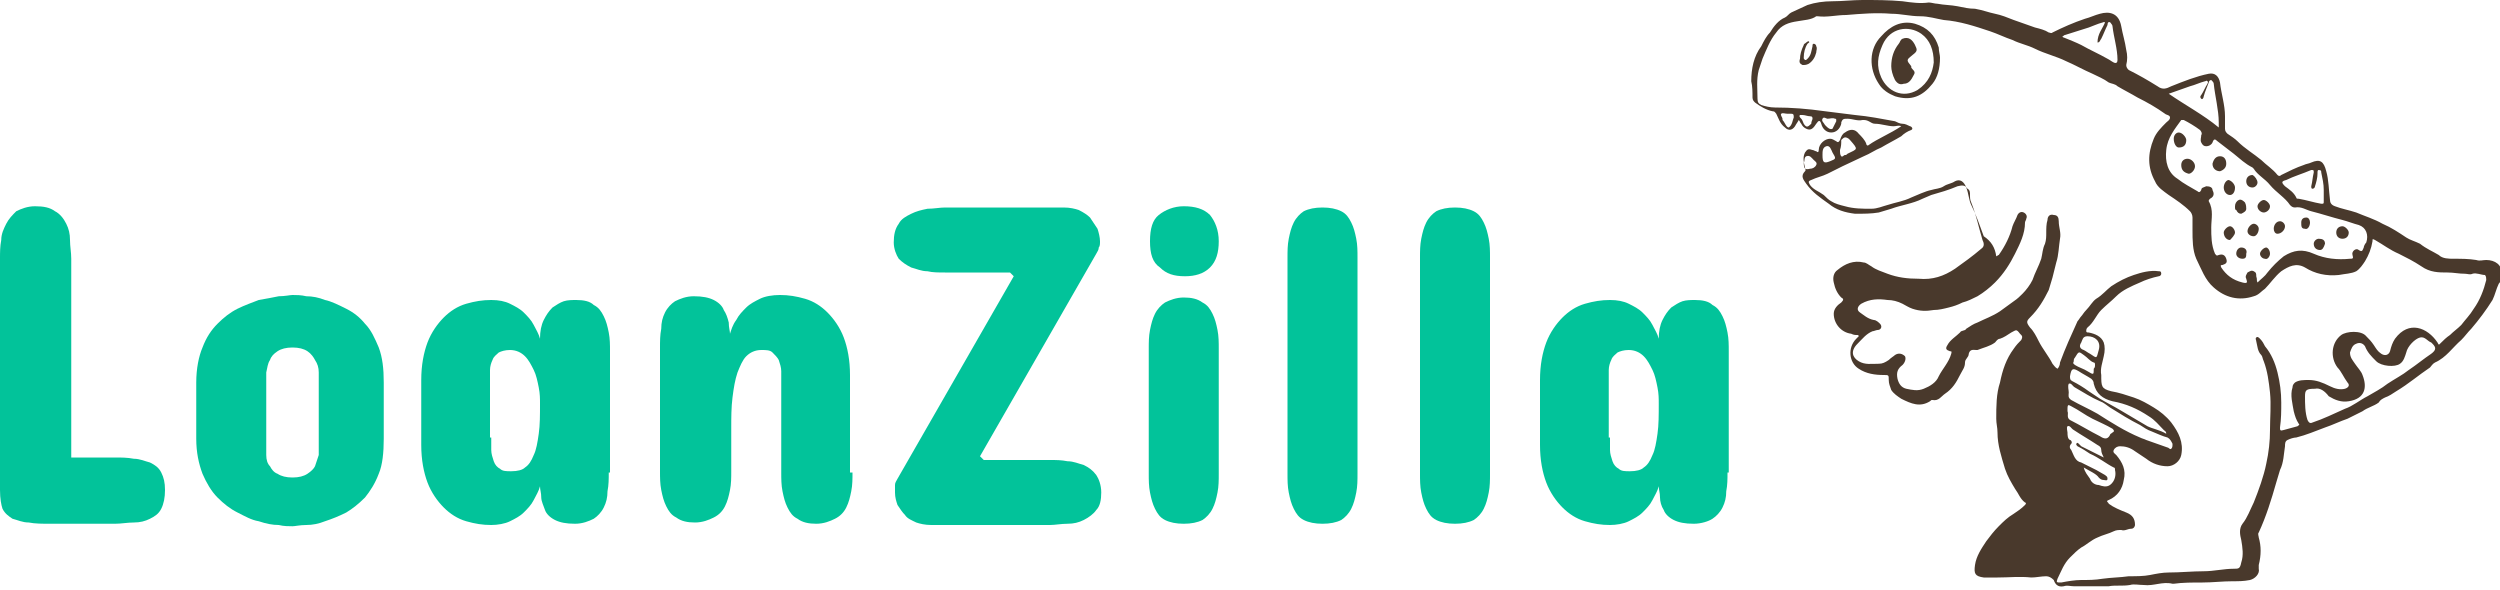<?xml version="1.0" encoding="utf-8"?>
<!-- Generator: Adobe Illustrator 27.8.1, SVG Export Plug-In . SVG Version: 6.00 Build 0)  -->
<svg version="1.1" id="Layer_1" xmlns="http://www.w3.org/2000/svg" xmlns:xlink="http://www.w3.org/1999/xlink" x="0px" y="0px"
	 viewBox="0 0 200 47.2" style="enable-background:new 0 0 200 47.2;" xml:space="preserve">
<style type="text/css">
	.st0{fill:#02C39A;}
	.st1{fill:#49392C;}
	.st2{fill:#FFFFFF;}
	.st3{fill:#047B60;}
	.st4{fill:#02B68F;}
	.st5{fill:#0A0501;}
	.st6{fill:#EBEBEB;}
	.st7{fill:#F6F6F6;}
	.st8{fill:#E9C562;}
	.st9{fill:#F9ECCC;}
	.st10{fill:#9E002A;}
	.st11{fill:#7FFFD4;}
</style>
<g>
	<g>
		<path class="st0" d="M0,20.7c0-0.5,0-1,0.1-1.5c0-0.5,0.2-0.9,0.4-1.3c0.2-0.4,0.5-0.7,0.8-1c0.4-0.2,0.9-0.4,1.5-0.4
			c0.7,0,1.2,0.1,1.6,0.4c0.4,0.2,0.7,0.6,0.9,1c0.2,0.4,0.3,0.8,0.3,1.3c0,0.5,0.1,1,0.1,1.5v15.9h3.5c0.5,0,1,0,1.5,0.1
			c0.5,0,0.9,0.2,1.3,0.3c0.4,0.2,0.7,0.4,0.9,0.8c0.2,0.4,0.3,0.8,0.3,1.4c0,0.6-0.1,1.1-0.3,1.5c-0.2,0.4-0.5,0.6-0.9,0.8
			c-0.4,0.2-0.8,0.3-1.3,0.3c-0.5,0-1,0.1-1.5,0.1H4c-0.6,0-1.2,0-1.7-0.1c-0.5,0-0.9-0.2-1.3-0.3c-0.3-0.2-0.6-0.4-0.8-0.8
			C0.1,40.4,0,39.9,0,39.2V20.7z"/>
		<path class="st0" d="M15.7,30.6c0-1.1,0.2-2.1,0.5-2.8c0.3-0.8,0.7-1.4,1.2-1.9c0.5-0.5,1-0.9,1.6-1.2c0.6-0.3,1.2-0.5,1.7-0.7
			c0.6-0.1,1.1-0.2,1.6-0.3c0.5,0,0.9-0.1,1.1-0.1c0.3,0,0.7,0,1.1,0.1c0.5,0,1,0.1,1.5,0.3c0.5,0.1,1.1,0.4,1.7,0.7
			c0.6,0.3,1.1,0.7,1.5,1.2c0.5,0.5,0.8,1.2,1.1,1.9c0.3,0.8,0.4,1.7,0.4,2.8v4.5c0,1.1-0.1,2.1-0.4,2.8c-0.3,0.8-0.7,1.4-1.1,1.9
			c-0.5,0.5-1,0.9-1.5,1.2c-0.6,0.3-1.1,0.5-1.7,0.7C25.5,41.9,25,42,24.5,42c-0.5,0-0.9,0.1-1.1,0.1c-0.3,0-0.7,0-1.1-0.1
			c-0.5,0-1-0.1-1.6-0.3c-0.6-0.1-1.1-0.4-1.7-0.7c-0.6-0.3-1.1-0.7-1.6-1.2c-0.5-0.5-0.9-1.2-1.2-1.9c-0.3-0.8-0.5-1.7-0.5-2.8
			V30.6z M21.3,36.4c0,0.4,0.1,0.7,0.3,0.9c0.1,0.2,0.3,0.5,0.6,0.6c0.3,0.2,0.7,0.3,1.2,0.3c0.5,0,0.9-0.1,1.2-0.3
			c0.3-0.2,0.5-0.4,0.6-0.6c0.1-0.3,0.2-0.6,0.3-0.9v-6.6c0-0.4-0.1-0.7-0.3-1c-0.1-0.2-0.3-0.5-0.6-0.7c-0.3-0.2-0.7-0.3-1.2-0.3
			c-0.5,0-0.9,0.1-1.2,0.3c-0.3,0.2-0.5,0.4-0.6,0.7c-0.2,0.3-0.2,0.6-0.3,1V36.4z"/>
		<path class="st0" d="M48.7,37.8c0,0.5,0,1-0.1,1.5c0,0.5-0.1,0.9-0.3,1.3c-0.2,0.4-0.5,0.7-0.8,0.9c-0.4,0.2-0.9,0.4-1.5,0.4
			c-0.7,0-1.2-0.1-1.6-0.3c-0.4-0.2-0.7-0.5-0.8-0.8s-0.3-0.7-0.3-1c0-0.4-0.1-0.6-0.1-0.9c-0.1,0.4-0.3,0.7-0.5,1.1
			c-0.2,0.4-0.5,0.7-0.8,1c-0.3,0.3-0.7,0.5-1.1,0.7c-0.4,0.2-1,0.3-1.5,0.3c-0.7,0-1.3-0.1-2-0.3c-0.7-0.2-1.3-0.6-1.8-1.1
			c-0.5-0.5-1-1.2-1.3-2c-0.3-0.8-0.5-1.8-0.5-3v-5.2c0-1.2,0.2-2.2,0.5-3c0.3-0.8,0.8-1.5,1.3-2c0.5-0.5,1.1-0.9,1.8-1.1
			c0.7-0.2,1.3-0.3,2-0.3c0.6,0,1.1,0.1,1.5,0.3c0.4,0.2,0.8,0.4,1.1,0.7c0.3,0.3,0.6,0.6,0.8,1c0.2,0.4,0.4,0.7,0.5,1.1
			c0-0.6,0.1-1.1,0.3-1.5c0.2-0.4,0.4-0.7,0.7-1c0.3-0.2,0.6-0.4,0.9-0.5c0.3-0.1,0.7-0.1,1-0.1c0.6,0,1.1,0.1,1.4,0.4
			c0.4,0.2,0.6,0.5,0.8,0.9c0.2,0.4,0.3,0.8,0.4,1.3c0.1,0.5,0.1,1,0.1,1.5V37.8z M39.3,35c0,0.3,0,0.6,0,1c0,0.3,0.1,0.6,0.2,0.9
			c0.1,0.3,0.3,0.5,0.5,0.6c0.2,0.2,0.5,0.2,0.9,0.2c0.5,0,0.9-0.1,1.1-0.3c0.3-0.2,0.5-0.5,0.7-1c0.2-0.4,0.3-1,0.4-1.7
			c0.1-0.7,0.1-1.5,0.1-2.4c0-0.4,0-0.8-0.1-1.3c-0.1-0.5-0.2-1-0.4-1.4c-0.2-0.4-0.4-0.8-0.7-1.1c-0.3-0.3-0.7-0.5-1.2-0.5
			c-0.4,0-0.7,0.1-0.9,0.2c-0.2,0.2-0.4,0.3-0.5,0.6c-0.1,0.2-0.2,0.5-0.2,0.8c0,0.3,0,0.6,0,0.9V35z"/>
		<path class="st0" d="M68.2,37.8c0,0.5,0,1-0.1,1.5c-0.1,0.5-0.2,0.9-0.4,1.3c-0.2,0.4-0.5,0.7-0.9,0.9s-0.9,0.4-1.5,0.4
			c-0.6,0-1.1-0.1-1.5-0.4c-0.4-0.2-0.6-0.5-0.8-0.9c-0.2-0.4-0.3-0.8-0.4-1.3c-0.1-0.5-0.1-1-0.1-1.5v-7.1c0-0.3,0-0.7,0-1
			c0-0.3-0.1-0.6-0.2-0.9c-0.1-0.2-0.3-0.4-0.5-0.6s-0.5-0.2-0.9-0.2c-0.5,0-0.9,0.2-1.2,0.5c-0.3,0.3-0.5,0.8-0.7,1.3
			c-0.2,0.6-0.3,1.2-0.4,2c-0.1,0.8-0.1,1.6-0.1,2.5v3.4c0,0.5,0,1-0.1,1.5c-0.1,0.5-0.2,0.9-0.4,1.3c-0.2,0.4-0.5,0.7-0.9,0.9
			c-0.4,0.2-0.9,0.4-1.5,0.4c-0.6,0-1.1-0.1-1.5-0.4c-0.4-0.2-0.6-0.5-0.8-0.9c-0.2-0.4-0.3-0.8-0.4-1.3c-0.1-0.5-0.1-1-0.1-1.5
			v-9.9c0-0.5,0-1,0.1-1.5c0-0.5,0.1-0.9,0.3-1.3c0.2-0.4,0.5-0.7,0.8-0.9c0.4-0.2,0.9-0.4,1.5-0.4c0.7,0,1.2,0.1,1.6,0.3
			c0.4,0.2,0.7,0.5,0.8,0.8c0.2,0.3,0.3,0.6,0.4,1c0,0.4,0.1,0.7,0.1,0.9c0.1-0.3,0.2-0.7,0.5-1.1c0.2-0.4,0.5-0.7,0.8-1
			c0.3-0.3,0.7-0.5,1.1-0.7c0.4-0.2,1-0.3,1.6-0.3c0.7,0,1.3,0.1,2,0.3c0.7,0.2,1.3,0.6,1.8,1.1c0.5,0.5,1,1.2,1.3,2
			c0.3,0.8,0.5,1.8,0.5,3V37.8z"/>
		<path class="st0" d="M81.1,22.1l-0.3-0.3h-5.2c-0.5,0-1,0-1.4-0.1c-0.5,0-0.9-0.2-1.3-0.3c-0.4-0.2-0.7-0.4-1-0.7
			c-0.2-0.3-0.4-0.8-0.4-1.3c0-0.6,0.1-1.1,0.4-1.5c0.2-0.4,0.6-0.6,1-0.8c0.4-0.2,0.8-0.3,1.3-0.4c0.5,0,1-0.1,1.4-0.1h9.5
			c0.5,0,0.9,0.1,1.2,0.2c0.4,0.2,0.7,0.4,0.9,0.6c0.2,0.3,0.4,0.6,0.6,0.9c0.1,0.3,0.2,0.7,0.2,1c0,0.2,0,0.4-0.1,0.5
			c0,0.2-0.1,0.3-0.2,0.5l-9.3,16.2l0.3,0.3H84c0.5,0,0.9,0,1.4,0.1c0.5,0,0.9,0.2,1.3,0.3c0.4,0.2,0.7,0.4,1,0.8
			c0.2,0.3,0.4,0.8,0.4,1.4c0,0.6-0.1,1.1-0.4,1.4c-0.2,0.3-0.6,0.6-1,0.8c-0.4,0.2-0.8,0.3-1.3,0.3c-0.5,0-1,0.1-1.4,0.1h-9.5
			c-0.5,0-0.9-0.1-1.2-0.2c-0.4-0.2-0.7-0.3-0.9-0.6c-0.2-0.2-0.4-0.5-0.6-0.8c-0.1-0.3-0.2-0.6-0.2-1c0-0.2,0-0.4,0-0.6
			c0-0.2,0.1-0.3,0.2-0.5L81.1,22.1z"/>
		<path class="st0" d="M91.9,27.9c0-0.5,0-1,0.1-1.5c0.1-0.5,0.2-0.9,0.4-1.3c0.2-0.4,0.5-0.7,0.8-0.9c0.4-0.2,0.9-0.4,1.5-0.4
			c0.6,0,1.1,0.1,1.5,0.4c0.4,0.2,0.6,0.5,0.8,0.9c0.2,0.4,0.3,0.8,0.4,1.3c0.1,0.5,0.1,1,0.1,1.5v10c0,0.5,0,1-0.1,1.5
			c-0.1,0.5-0.2,0.9-0.4,1.3c-0.2,0.4-0.5,0.7-0.8,0.9c-0.4,0.2-0.9,0.3-1.5,0.3c-0.6,0-1.1-0.1-1.5-0.3c-0.4-0.2-0.6-0.5-0.8-0.9
			c-0.2-0.4-0.3-0.8-0.4-1.3c-0.1-0.5-0.1-1-0.1-1.5V27.9z M97.5,19.3c0,0.9-0.2,1.6-0.7,2.1c-0.5,0.5-1.2,0.7-2,0.7
			c-0.9,0-1.5-0.2-2-0.7C92.2,21,92,20.3,92,19.3c0-1,0.2-1.7,0.7-2.1c0.5-0.4,1.2-0.7,2-0.7c0.9,0,1.6,0.2,2.1,0.7
			C97.2,17.7,97.5,18.4,97.5,19.3z"/>
		<path class="st0" d="M103,20.6c0-0.5,0-1,0.1-1.5c0.1-0.5,0.2-0.9,0.4-1.3c0.2-0.4,0.5-0.7,0.8-0.9c0.4-0.2,0.9-0.3,1.5-0.3
			c0.6,0,1.1,0.1,1.5,0.3c0.4,0.2,0.6,0.5,0.8,0.9c0.2,0.4,0.3,0.8,0.4,1.3c0.1,0.5,0.1,1,0.1,1.5v17.3c0,0.5,0,1-0.1,1.5
			c-0.1,0.5-0.2,0.9-0.4,1.3c-0.2,0.4-0.5,0.7-0.8,0.9c-0.4,0.2-0.9,0.3-1.5,0.3c-0.6,0-1.1-0.1-1.5-0.3c-0.4-0.2-0.6-0.5-0.8-0.9
			c-0.2-0.4-0.3-0.8-0.4-1.3c-0.1-0.5-0.1-1-0.1-1.5V20.6z"/>
		<path class="st0" d="M113.6,20.6c0-0.5,0-1,0.1-1.5c0.1-0.5,0.2-0.9,0.4-1.3c0.2-0.4,0.5-0.7,0.8-0.9c0.4-0.2,0.9-0.3,1.5-0.3
			c0.6,0,1.1,0.1,1.5,0.3c0.4,0.2,0.6,0.5,0.8,0.9c0.2,0.4,0.3,0.8,0.4,1.3c0.1,0.5,0.1,1,0.1,1.5v17.3c0,0.5,0,1-0.1,1.5
			c-0.1,0.5-0.2,0.9-0.4,1.3c-0.2,0.4-0.5,0.7-0.8,0.9c-0.4,0.2-0.9,0.3-1.5,0.3c-0.6,0-1.1-0.1-1.5-0.3c-0.4-0.2-0.6-0.5-0.8-0.9
			c-0.2-0.4-0.3-0.8-0.4-1.3c-0.1-0.5-0.1-1-0.1-1.5V20.6z"/>
		<path class="st0" d="M138.2,37.8c0,0.5,0,1-0.1,1.5c0,0.5-0.1,0.9-0.3,1.3c-0.2,0.4-0.5,0.7-0.8,0.9s-0.9,0.4-1.5,0.4
			c-0.7,0-1.2-0.1-1.6-0.3c-0.4-0.2-0.7-0.5-0.8-0.8c-0.2-0.3-0.3-0.7-0.3-1c0-0.4-0.1-0.6-0.1-0.9c-0.1,0.4-0.3,0.7-0.5,1.1
			c-0.2,0.4-0.5,0.7-0.8,1c-0.3,0.3-0.7,0.5-1.1,0.7c-0.4,0.2-1,0.3-1.5,0.3c-0.7,0-1.3-0.1-2-0.3c-0.7-0.2-1.3-0.6-1.8-1.1
			c-0.5-0.5-1-1.2-1.3-2c-0.3-0.8-0.5-1.8-0.5-3v-5.2c0-1.2,0.2-2.2,0.5-3c0.3-0.8,0.8-1.5,1.3-2c0.5-0.5,1.1-0.9,1.8-1.1
			c0.7-0.2,1.3-0.3,2-0.3c0.6,0,1.1,0.1,1.5,0.3c0.4,0.2,0.8,0.4,1.1,0.7c0.3,0.3,0.6,0.6,0.8,1c0.2,0.4,0.4,0.7,0.5,1.1
			c0-0.6,0.1-1.1,0.3-1.5c0.2-0.4,0.4-0.7,0.7-1c0.3-0.2,0.6-0.4,0.9-0.5c0.3-0.1,0.7-0.1,1-0.1c0.6,0,1.1,0.1,1.4,0.4
			c0.4,0.2,0.6,0.5,0.8,0.9c0.2,0.4,0.3,0.8,0.4,1.3c0.1,0.5,0.1,1,0.1,1.5V37.8z M128.8,35c0,0.3,0,0.6,0,1c0,0.3,0.1,0.6,0.2,0.9
			c0.1,0.3,0.3,0.5,0.5,0.6c0.2,0.2,0.5,0.2,0.9,0.2c0.5,0,0.9-0.1,1.1-0.3c0.3-0.2,0.5-0.5,0.7-1c0.2-0.4,0.3-1,0.4-1.7
			c0.1-0.7,0.1-1.5,0.1-2.4c0-0.4,0-0.8-0.1-1.3c-0.1-0.5-0.2-1-0.4-1.4c-0.2-0.4-0.4-0.8-0.7-1.1c-0.3-0.3-0.7-0.5-1.2-0.5
			c-0.4,0-0.7,0.1-0.9,0.2c-0.2,0.2-0.4,0.3-0.5,0.6c-0.1,0.2-0.2,0.5-0.2,0.8c0,0.3,0,0.6,0,0.9V35z"/>
	</g>
	<g>
		<path class="st1" d="M152.1,10.1c-0.2-0.1-0.4,0-0.6,0c-0.5,0-1-0.2-1.5-0.2c-0.2,0-0.3-0.1-0.5-0.2c-0.2-0.1-0.3-0.1-0.5-0.1
			c-0.4,0.1-0.8-0.1-1.2-0.1c-0.3,0-0.4,0-0.5,0.3c0,0,0,0.1,0,0.1c-0.1,0.4-0.4,0.7-0.8,0.7c-0.4,0-0.7-0.3-0.8-0.7
			c-0.1-0.3-0.2-0.3-0.4,0c-0.2,0.3-0.4,0.6-0.8,0.4c-0.2-0.1-0.3-0.2-0.4-0.4c-0.1-0.1-0.1-0.2-0.2-0.3c-0.1,0.2-0.2,0.3-0.3,0.5
			c-0.2,0.3-0.5,0.4-0.8,0.1c-0.4-0.3-0.5-0.7-0.7-1.1C142,9,142,8.9,141.8,8.9c-0.5-0.1-1-0.4-1.4-0.7c-0.1-0.1-0.2-0.2-0.2-0.4
			c0-0.4,0-0.9-0.1-1.3c0-1,0.2-2,0.8-2.8c0.2-0.4,0.4-0.8,0.7-1.1c0.3-0.5,0.7-1,1.2-1.2c0.2-0.1,0.3-0.3,0.5-0.4
			c0.4-0.2,0.9-0.4,1.3-0.6c0.6-0.2,1.3-0.3,2-0.3c0.8,0,1.6-0.1,2.4-0.1c1.1,0,2.1,0,3.2,0.1c0.7,0.1,1.4,0.2,2.1,0.1
			c0.2,0,0.5,0.1,0.7,0.1c0.5,0.1,1.1,0.1,1.6,0.2c0.5,0.1,0.9,0.2,1.4,0.2c0.6,0.1,1.1,0.3,1.6,0.4c0.5,0.1,1,0.3,1.5,0.5
			c0.6,0.2,1.1,0.4,1.7,0.6c0.4,0.1,0.8,0.2,1.1,0.4c0.1,0,0.2,0.1,0.3,0c0.8-0.4,1.7-0.8,2.6-1.1c0.4-0.1,0.8-0.3,1.2-0.4
			c0.7-0.2,1.5-0.1,1.7,1c0.1,0.6,0.3,1.2,0.4,1.9c0.1,0.4,0.1,0.8,0,1.2c0,0.2,0.1,0.3,0.2,0.4c0.8,0.4,1.5,0.8,2.3,1.3
			c0.4,0.3,0.7,0.2,1.1,0c1-0.4,2-0.8,3-1c0.5-0.1,0.8,0.2,0.9,0.7c0.1,0.9,0.4,1.8,0.4,2.7c0,0.3,0,0.7,0,1c0,0.2,0.1,0.3,0.2,0.4
			c0.3,0.2,0.6,0.4,0.8,0.6c0.6,0.6,1.3,1,1.9,1.5c0.4,0.4,0.9,0.7,1.3,1.2c0.1,0.1,0.2,0.1,0.3,0c0.6-0.3,1.2-0.6,1.8-0.8
			c0.2-0.1,0.4-0.1,0.6-0.2c0.7-0.3,1-0.1,1.2,0.7c0.2,0.7,0.2,1.5,0.3,2.3c0,0.2,0.1,0.4,0.4,0.5c0.5,0.2,1.1,0.3,1.7,0.5
			c0.7,0.3,1.4,0.5,2.1,0.9c0.7,0.3,1.3,0.7,1.9,1.1c0.3,0.2,0.7,0.3,1.1,0.5c0.5,0.4,1,0.6,1.5,0.9c0.3,0.3,0.8,0.3,1.2,0.3
			c0.6,0,1.2,0,1.8,0.1c0.3,0.1,0.5,0,0.8,0c0.7,0,1.3,0.4,1.2,1.1c0,0.3,0,0.6-0.2,0.8c-0.2,0.4-0.3,0.9-0.5,1.3
			c-0.5,0.8-1.1,1.6-1.7,2.3c-0.3,0.3-0.5,0.6-0.8,0.9c-0.7,0.6-1.2,1.4-2.1,1.8c-0.2,0.1-0.3,0.3-0.4,0.4c-0.9,0.6-1.7,1.3-2.7,1.9
			c-0.3,0.2-0.6,0.4-0.9,0.5c-0.2,0.1-0.4,0.2-0.5,0.4c-0.4,0.3-0.9,0.4-1.3,0.7c-0.4,0.2-0.8,0.4-1.2,0.6c-0.6,0.2-1.2,0.5-1.8,0.7
			c-0.8,0.3-1.5,0.6-2.3,0.8c-0.2,0-0.5,0.1-0.7,0.2c-0.2,0.1-0.2,0.3-0.2,0.5c-0.1,0.6-0.1,1.3-0.4,1.9c-0.1,0.3-0.2,0.7-0.3,1
			c-0.4,1.4-0.8,2.7-1.4,4c-0.1,0.1,0,0.3,0,0.4c0.2,0.7,0.2,1.4,0,2.2c0,0.1,0,0.2,0,0.3c0.1,0.4-0.3,0.8-0.7,0.9
			c-0.5,0.1-0.9,0.1-1.4,0.1c-0.8,0-1.6,0.1-2.4,0.1c-0.8,0-1.6,0-2.3,0.1c0,0-0.1,0-0.1,0c-0.8-0.2-1.5,0.2-2.3,0.1
			c-0.4,0-0.8-0.1-1.1,0c-0.6,0.1-1.2,0-1.7,0.1c-0.3,0-0.6,0-0.8,0c-0.4,0-0.7,0-1.1,0c-0.3,0-0.6,0-0.9,0c-0.3,0-0.5-0.1-0.8,0
			c-0.5,0.1-0.7-0.2-0.8-0.5c-0.2-0.2-0.4-0.3-0.6-0.3c-0.4,0-0.8,0.1-1.2,0.1c-0.9-0.1-1.8,0-2.7,0c-0.4,0-0.8,0-1.1,0
			c-0.7-0.1-0.8-0.3-0.7-1c0.1-0.7,0.5-1.3,0.9-1.9c0.3-0.4,0.6-0.8,1-1.2c0.4-0.4,0.7-0.7,1.2-1c0.3-0.2,0.6-0.4,0.9-0.7
			c0.1-0.1,0.1-0.2,0-0.2c-0.4-0.3-0.5-0.7-0.8-1.1c-0.3-0.5-0.6-1-0.8-1.6c-0.3-1-0.6-1.9-0.6-2.9c0-0.4-0.1-0.7-0.1-1.1
			c0-1,0-2,0.3-2.9c0.2-1,0.5-1.9,1.1-2.7c0.2-0.3,0.4-0.5,0.6-0.7c0.1-0.2,0.1-0.3,0-0.4c0,0,0,0-0.1-0.1c-0.3-0.4-0.3-0.3-0.7-0.1
			c-0.3,0.2-0.6,0.4-0.9,0.5c-0.2,0-0.3,0.2-0.4,0.3c-0.4,0.3-0.9,0.4-1.4,0.6c0,0-0.1,0-0.1,0c-0.2,0-0.5-0.1-0.6,0.3
			c0,0.3-0.3,0.4-0.3,0.7c0,0.4-0.2,0.6-0.4,1c-0.3,0.6-0.6,1.1-1.2,1.5c-0.3,0.2-0.5,0.6-1,0.5c-0.1,0-0.1,0-0.2,0.1
			c-0.8,0.5-1.5,0.2-2.3-0.2c-0.3-0.2-0.6-0.4-0.8-0.7c-0.1-0.3-0.2-0.5-0.2-0.8c0-0.4,0-0.4-0.4-0.4c-0.7,0-1.4-0.1-2-0.5
			c-0.8-0.5-0.9-1.7-0.2-2.4c0,0,0.1-0.1,0.1-0.1c0,0,0.1-0.1,0.1-0.1c0-0.1-0.1-0.1-0.1-0.1c-0.2,0-0.3,0-0.5-0.1
			c-0.8-0.1-1.4-0.8-1.4-1.6c0-0.4,0.3-0.7,0.6-0.9c0.2-0.2,0.2-0.3,0-0.4c-0.3-0.3-0.5-0.7-0.6-1.2c-0.1-0.4,0-0.8,0.3-1
			c0.6-0.5,1.3-0.8,2.1-0.6c0.2,0,0.4,0.2,0.6,0.3c0.4,0.3,0.8,0.4,1.3,0.6c0.8,0.3,1.6,0.4,2.5,0.4c1.1,0.1,2-0.2,2.9-0.8
			c0.7-0.5,1.4-1,2.1-1.6c0.3-0.2,0.2-0.5,0.1-0.7c-0.3-1-0.5-2-0.9-3c-0.1-0.2-0.1-0.4-0.1-0.6c0-0.2,0-0.4-0.2-0.5
			c-0.2-0.3-0.4-0.3-0.8-0.2c-0.7,0.3-1.4,0.5-2.1,0.7c-0.2,0.1-0.5,0.2-0.7,0.3c-0.8,0.4-1.7,0.5-2.5,0.8c-0.3,0.1-0.7,0.2-1,0.3
			c-0.6,0.1-1.2,0.1-1.9,0.1c-0.8-0.1-1.5-0.3-2.1-0.8c-0.7-0.5-1.3-0.9-1.8-1.6c-0.2-0.3-0.5-0.6-0.1-1c0.1-0.1,0-0.2,0-0.3
			c-0.1-0.4-0.2-0.8,0-1.2c0.2-0.3,0.3-0.3,0.6-0.2c0.1,0,0.2,0.1,0.3,0.1c0.1,0.1,0.2,0.1,0.2-0.1c0-0.5,0.5-0.9,0.9-0.9
			c0.2,0,0.3,0.1,0.5,0.2c0.1,0.1,0.2,0.1,0.3-0.1c0.1-0.3,0.2-0.5,0.4-0.6c0.4-0.3,0.8-0.3,1.1,0.1c0.2,0.2,0.5,0.5,0.6,0.8
			c0,0.1,0.1,0.2,0.2,0.1C150.2,11.1,151.2,10.7,152.1,10.1z M159.7,20.5C159.7,20.5,159.8,20.5,159.7,20.5c0.1,0,0.1-0.1,0.2-0.1
			c0.5-0.7,0.9-1.5,1.1-2.3c0.1-0.3,0.3-0.6,0.4-0.9c0.1-0.2,0.3-0.3,0.5-0.2c0.2,0.1,0.3,0.3,0.2,0.5c0,0.1-0.1,0.2-0.1,0.3
			c0,0.9-0.4,1.7-0.8,2.5c-0.4,0.8-0.9,1.6-1.6,2.3c-0.4,0.4-0.9,0.8-1.4,1.1c-0.4,0.2-0.8,0.4-1.2,0.5c-0.4,0.2-0.7,0.3-1.1,0.4
			c-0.4,0.1-0.8,0.2-1.2,0.2c-0.6,0.1-1.1,0.1-1.7-0.1c-0.3-0.1-0.6-0.3-0.8-0.4c-0.4-0.2-0.8-0.3-1.2-0.3c-0.7-0.1-1.4-0.1-2.1,0.3
			c-0.3,0.2-0.4,0.5-0.1,0.7c0.3,0.2,0.6,0.5,1.1,0.6c0.2,0,0.4,0.2,0.5,0.3c0.2,0.2,0.1,0.5-0.2,0.5c-0.1,0-0.3,0.1-0.4,0.1
			c-0.5,0.2-0.8,0.6-1.2,1c-0.6,0.6-0.4,1.1,0.1,1.4c0.5,0.3,1,0.2,1.6,0.2c0.3,0,0.5-0.1,0.8-0.3c0.2-0.2,0.4-0.3,0.5-0.4
			c0.3-0.2,0.6-0.1,0.8,0.1c0.1,0.2,0,0.5-0.2,0.7c-0.4,0.3-0.5,0.6-0.4,1.1c0.1,0.4,0.3,0.7,0.7,0.8c0.5,0.1,0.9,0.2,1.4,0
			c0.5-0.2,1-0.5,1.2-1c0.3-0.6,0.8-1.1,1-1.8c0-0.1,0.1-0.2-0.1-0.2c-0.3-0.1-0.4-0.2-0.2-0.5c0.2-0.4,0.7-0.7,1-1
			c0.1-0.2,0.4-0.1,0.5-0.3c0.3-0.2,0.6-0.4,0.9-0.5c0.6-0.3,1.2-0.5,1.8-0.9c0.4-0.3,0.7-0.5,1.1-0.8c0.3-0.2,0.5-0.4,0.7-0.6
			c0.3-0.3,0.6-0.7,0.8-1.1c0.2-0.6,0.5-1.1,0.7-1.7c0.1-0.4,0.1-0.8,0.3-1.2c0.1-0.3,0.1-0.6,0.1-0.9c0-0.3,0-0.7,0.1-1
			c0-0.3,0.2-0.5,0.5-0.4c0.3,0,0.4,0.2,0.4,0.5c0,0.5,0.2,0.9,0.1,1.4c-0.1,0.6-0.1,1.3-0.3,1.9c-0.1,0.4-0.2,0.8-0.3,1.2
			c-0.1,0.3-0.2,0.7-0.3,1c-0.4,0.8-0.8,1.5-1.5,2.2c-0.3,0.3-0.3,0.4,0,0.8c0.3,0.3,0.5,0.7,0.7,1.1c0.3,0.6,0.8,1.2,1.1,1.8
			c0.1,0.1,0.2,0.3,0.4,0.4c0.1-0.1,0.2-0.3,0.2-0.5c0.4-1.1,0.9-2.2,1.4-3.3c0.1-0.1,0.2-0.3,0.3-0.4c0.1-0.1,0.2-0.3,0.4-0.5
			c0.3-0.3,0.5-0.7,0.8-0.9c0.5-0.3,0.8-0.7,1.2-1c0.6-0.4,1.2-0.7,1.8-0.9c0.6-0.2,1.3-0.4,2-0.3c0.1,0,0.2,0,0.2,0.2
			c0,0.1-0.1,0.2-0.2,0.2c-0.5,0.1-1.1,0.3-1.5,0.5c-0.7,0.3-1.4,0.6-1.9,1.1c-0.4,0.4-0.8,0.7-1.2,1.1c-0.4,0.4-0.6,1-1.1,1.4
			c-0.1,0.1-0.1,0.2-0.1,0.3c0,0.1,0.1,0.1,0.2,0.1c0.5,0.1,1,0.3,1.2,0.8c0.1,0.3,0.1,0.7,0,1.1c-0.1,0.5-0.3,1-0.2,1.5
			c0,0.9,0,1.1,0.8,1.3c0.6,0.1,1.2,0.3,1.8,0.5c0.6,0.2,1.1,0.5,1.6,0.8c0.5,0.3,1,0.7,1.4,1.2c0.6,0.8,1,1.6,0.8,2.6
			c-0.1,0.5-0.6,0.9-1.1,0.9c-0.6,0-1.2-0.2-1.7-0.6c-0.3-0.2-0.6-0.4-0.9-0.6c-0.4-0.3-0.8-0.4-1.2-0.4c-0.2,0-0.4,0.1-0.5,0.3
			c-0.1,0.2,0.1,0.3,0.2,0.4c0.5,0.6,0.8,1.2,0.6,2c-0.1,0.7-0.5,1.3-1.2,1.6c-0.3,0.1,0,0.2,0,0.3c0.4,0.3,0.9,0.5,1.4,0.7
			c0.5,0.2,0.7,0.5,0.7,1c0,0.1-0.1,0.3-0.3,0.3c-0.3,0-0.5,0.2-0.8,0.1c-0.2,0-0.4,0-0.6,0.1c-0.4,0.2-0.9,0.3-1.3,0.5
			c-0.5,0.2-0.9,0.6-1.3,0.8c-0.3,0.2-0.6,0.5-0.9,0.8c-0.5,0.5-0.7,1.1-1,1.7c-0.1,0.3-0.1,0.3,0.3,0.3c0.5-0.1,1.1-0.2,1.6-0.2
			c0.6,0,1.1,0,1.7-0.1c0.7-0.1,1.4-0.1,2.1-0.2c0.6,0,1.2,0,1.7-0.1c0.5-0.1,1-0.2,1.5-0.2c0.9,0,1.9-0.1,2.8-0.1
			c0.8,0,1.6-0.2,2.4-0.2c0.4,0,0.5,0,0.6-0.5c0.2-0.6,0.1-1.2,0-1.8c-0.1-0.4-0.2-0.9,0.1-1.3c0.4-0.5,0.6-1.1,0.9-1.7
			c0.4-1,0.8-2.1,1-3.1c0.2-0.9,0.3-1.8,0.3-2.7c0-1,0.1-2,0-3c-0.1-0.9-0.2-1.7-0.5-2.5c-0.1-0.2-0.1-0.4-0.2-0.5
			c-0.3-0.3-0.3-0.7-0.4-1.1c0-0.1-0.1-0.2,0-0.3c0.1-0.1,0.2,0,0.3,0.1c0.2,0.2,0.3,0.4,0.4,0.6c0.5,0.6,0.8,1.3,1,2.1
			c0.2,0.8,0.3,1.6,0.3,2.4c0,0.7,0,1.3-0.1,2c0,0.2,0,0.3,0.3,0.2c0.4-0.1,0.7-0.2,1.1-0.3c0.1-0.1,0.2-0.1,0.1-0.2
			c-0.2-0.3-0.3-0.6-0.4-1c-0.1-0.6-0.3-1.3-0.1-1.9c0-0.2,0.1-0.3,0.2-0.4c0.3-0.2,0.7-0.2,1.1-0.2c0.6,0,1.1,0.2,1.7,0.5
			c0.4,0.2,0.8,0.3,1.2,0.2c0.3-0.1,0.4-0.3,0.2-0.5c-0.3-0.4-0.5-0.9-0.8-1.2c-0.6-0.8-0.5-2,0.3-2.6c0.4-0.3,1.6-0.4,2,0.1
			c0.2,0.2,0.4,0.4,0.6,0.7c0.2,0.3,0.3,0.5,0.6,0.7c0.3,0.2,0.6,0.1,0.7-0.2c0.1-0.4,0.2-0.7,0.4-1c1.1-1.5,2.6-0.9,3.4,0.3
			c0.1,0.2,0.1,0.2,0.2,0.1c0.3-0.3,0.5-0.5,0.8-0.7c0.3-0.3,0.6-0.5,0.9-0.8c0.3-0.4,0.7-0.8,1-1.3c0.5-0.7,0.8-1.5,1-2.3
			c0-0.1,0-0.3-0.1-0.4c-0.3,0-0.7-0.2-1-0.1c-0.2,0.1-0.4,0-0.6,0c-0.5,0-0.9-0.1-1.4-0.1c-0.7,0-1.4,0-2.1-0.5
			c-0.6-0.4-1.2-0.7-1.8-1c-0.7-0.3-1.2-0.7-1.9-1.1c-0.2-0.1-0.2-0.1-0.2,0.1c-0.1,0.6-0.3,1.1-0.6,1.6c-0.2,0.3-0.4,0.6-0.7,0.8
			c-0.4,0.2-0.9,0.2-1.4,0.3c-1,0.1-1.9-0.1-2.7-0.6c-0.7-0.4-1.3-0.1-1.9,0.3c-0.5,0.4-0.9,1-1.3,1.4c-0.3,0.2-0.5,0.5-0.9,0.6
			c-1.2,0.4-2.3,0.1-3.2-0.7c-0.7-0.6-1-1.5-1.4-2.3c-0.3-0.7-0.3-1.5-0.3-2.3c0-0.3,0-0.7,0-1c0-0.2-0.1-0.4-0.2-0.5
			c-0.5-0.5-1.1-0.9-1.7-1.3c-0.4-0.3-0.9-0.6-1.1-1.1c-0.6-1.1-0.6-2.2-0.1-3.4c0.2-0.5,0.6-0.9,1-1.3c0.1-0.1,0.3-0.2,0.3-0.4
			c0-0.2-0.3-0.2-0.4-0.3c-0.7-0.5-1.4-0.9-2.2-1.3c-0.5-0.3-1.1-0.6-1.6-0.9c-0.2-0.2-0.5-0.2-0.7-0.3c-0.4-0.3-0.9-0.5-1.3-0.7
			c-0.7-0.3-1.4-0.7-2.1-1c-0.8-0.4-1.7-0.6-2.5-1c-0.6-0.3-1.2-0.4-1.8-0.7c-0.6-0.2-1.2-0.5-1.8-0.7c-1.2-0.4-2.4-0.8-3.7-0.9
			c-0.6-0.1-1.2-0.3-1.9-0.3c-0.8,0-1.5-0.2-2.3-0.2c-1.2-0.1-2.4,0-3.6,0.1c-0.8,0-1.5,0.2-2.3,0.1c0,0-0.1,0-0.1,0
			c-0.4,0.3-1,0.3-1.5,0.4c-0.7,0.1-1.3,0.3-1.7,0.9c-0.5,0.6-0.8,1.4-1.1,2.1c-0.1,0.3-0.2,0.6-0.3,0.9c-0.2,0.8-0.1,1.5-0.1,2.3
			c0,0.3,0.1,0.4,0.3,0.5c0.3,0.1,0.7,0.2,1.1,0.2c1.3,0,2.6,0.1,4,0.3c0.8,0.1,1.6,0.2,2.4,0.3c1.1,0.1,2.1,0.3,3.2,0.5
			c0.2,0.1,0.4,0.2,0.6,0.2c0.2,0,0.4,0.1,0.6,0.2c0.1,0,0.3,0.2,0.1,0.3c-0.3,0.1-0.6,0.3-0.8,0.5c-0.5,0.3-1.1,0.6-1.6,0.9
			c-0.5,0.2-0.9,0.5-1.4,0.7c-0.6,0.3-1.1,0.5-1.7,0.8c-0.4,0.2-0.8,0.4-1.2,0.6c-0.4,0.2-0.9,0.3-1.3,0.5c-0.3,0.1-0.2,0.2-0.1,0.4
			c0.3,0.4,0.7,0.5,1.1,0.8c0.2,0.2,0.4,0.4,0.6,0.5c0.3,0.2,0.7,0.3,1.1,0.4c0.7,0.2,1.4,0.2,2.1,0.2c0.5,0,0.9-0.2,1.3-0.3
			c0.6-0.2,1.3-0.3,1.9-0.6c0.5-0.2,1.1-0.5,1.6-0.6c0.3-0.1,0.7-0.1,1-0.3c0.3-0.2,0.6-0.2,0.9-0.4c0.4-0.2,0.7,0,0.9,0.5
			c0.2,0.5,0.2,1,0.4,1.4c0.4,0.8,0.7,1.7,1,2.5C159.3,19.3,159.6,19.8,159.7,20.5z M180.6,22.6c0.3-0.3,0.6-0.5,0.8-0.8
			c0.4-0.5,0.8-0.9,1.3-1.3c0.8-0.5,1.5-0.6,2.4-0.2c0.9,0.4,1.9,0.5,2.9,0.4c0.2,0,0.3,0,0.2-0.3c-0.1-0.3,0.3-0.6,0.5-0.4
			c0.3,0.2,0.3,0,0.4-0.2c0-0.1,0.1-0.3,0.2-0.4c0.2-0.6,0-1.2-0.6-1.4c-0.4-0.1-0.9-0.3-1.3-0.4c-0.8-0.2-1.7-0.5-2.5-0.7
			c-0.4-0.1-0.8-0.4-1.3-0.3c-0.2,0-0.3-0.1-0.4-0.2c-0.4-0.6-1.1-1-1.6-1.6c-0.4-0.5-1-0.8-1.3-1.3c0,0-0.1-0.1-0.1-0.1
			c-0.6-0.3-1-0.7-1.5-1.1c-0.4-0.3-0.9-0.7-1.3-1c-0.2-0.2-0.3-0.2-0.4,0.1c-0.1,0.2-0.3,0.3-0.5,0.3c-0.2,0-0.3-0.1-0.4-0.3
			c-0.1-0.2,0-0.4,0-0.6c0.1-0.1,0-0.3-0.1-0.4c-0.4-0.3-0.9-0.6-1.3-0.8c-0.1,0-0.2,0-0.2,0c-0.5,0.7-1.1,1.4-1.2,2.4
			c-0.1,0.9,0.1,1.8,0.9,2.3c0.5,0.4,1.1,0.7,1.6,1c0.1,0.1,0.2,0.1,0.3-0.1c0-0.2,0.2-0.2,0.4-0.3c0.3,0,0.5,0.1,0.5,0.3
			c0.1,0.2,0.2,0.5-0.2,0.7c-0.1,0.1-0.1,0.1-0.1,0.2c0.4,0.7,0.2,1.4,0.2,2.1c0,0.7,0,1.4,0.3,2.1c0.1,0.1,0.1,0.2,0.3,0.1
			c0.3-0.1,0.5,0,0.6,0.3c0.1,0.3,0,0.4-0.3,0.5c-0.1,0-0.2,0-0.1,0.2c0.4,0.6,0.9,1,1.7,1.2c0.4,0.1,0.4,0,0.3-0.3
			c-0.1-0.2,0-0.3,0.1-0.5c0.2-0.1,0.3-0.2,0.5-0.1c0.2,0.1,0.2,0.2,0.2,0.4C180.6,22.4,180.5,22.4,180.6,22.6z M185.2,31.1
			c-0.7,0-0.8,0.1-0.8,0.6c0,0.6,0,1.3,0.2,1.9c0.1,0.2,0.2,0.3,0.4,0.2c0.9-0.3,1.7-0.7,2.6-1.1c0.6-0.2,1.2-0.7,1.8-1
			c0.5-0.3,1.1-0.6,1.6-1c0.6-0.4,1.2-0.7,1.7-1.1c0.6-0.4,1.2-0.9,1.8-1.3c0.4-0.3,0.4-0.5,0.1-0.8c0,0-0.1-0.1-0.1-0.1
			c-0.3-0.1-0.5-0.5-0.9-0.4c-0.4,0.1-1,0.7-1.1,1.2c-0.1,0.3-0.2,0.7-0.5,0.9c-0.4,0.3-1.5,0.2-1.9-0.2c-0.4-0.4-0.7-0.7-0.9-1.2
			c-0.2-0.3-0.5-0.3-0.7-0.2c-0.3,0.1-0.4,0.4-0.5,0.7c0,0.4,0.2,0.6,0.4,0.9c0.2,0.3,0.5,0.6,0.6,0.9c0.4,1,0.2,1.9-1.1,2.1
			c-0.6,0.1-1.1-0.1-1.6-0.4C186,31.3,185.6,31,185.2,31.1z M165.5,31.4c0,0.2-0.1,0.4,0.2,0.6c0.7,0.4,1.4,0.7,2.1,1.1
			c1.1,0.7,2.2,1.4,3.4,1.9c0.2,0.1,0.3,0.1,0.5,0.2c0.6,0.2,1.1,0.4,1.7,0.6c0.1,0,0.2,0.2,0.3,0.1c0.1-0.1,0.1-0.2,0.1-0.4
			c-0.1-0.2-0.2-0.4-0.4-0.5c-0.4-0.1-0.8-0.3-1.3-0.5c-0.3-0.1-0.6-0.3-0.9-0.5c-0.8-0.4-1.6-0.9-2.4-1.4c-0.3-0.2-0.5-0.4-0.8-0.5
			c-0.7-0.3-1.3-0.7-2-1.1c-0.2-0.1-0.3-0.4-0.5-0.3C165.4,30.9,165.5,31.2,165.5,31.4z M168.4,1.8c-0.1-0.1-0.1,0-0.2,0
			c-0.4,0.1-0.8,0.3-1.1,0.4c-0.6,0.2-1.3,0.4-1.9,0.6c-0.1,0-0.1,0.1-0.2,0.1c0,0.1,0.1,0.1,0.1,0.1c0.5,0.2,1,0.4,1.4,0.6
			c0.7,0.4,1.4,0.7,2.1,1.1c0.2,0.1,0.3,0.2,0.5,0.3c0.2,0.1,0.3,0,0.3-0.2c0-0.9-0.3-1.8-0.4-2.7c0-0.1-0.1-0.2-0.1-0.2
			c-0.1-0.2-0.3-0.2-0.3,0.1c-0.2,0.4-0.3,0.7-0.5,1.1c-0.1,0.1-0.1,0.3-0.3,0.3C167.8,2.7,168.2,2.3,168.4,1.8z M177.5,10.2
			c0-0.2,0-0.3,0-0.4c0-1-0.3-2.1-0.4-3.1c0-0.1-0.1-0.2-0.2-0.3c-0.1,0-0.2,0.1-0.2,0.2c-0.1,0.3-0.3,0.7-0.4,1.1
			c0,0.1-0.1,0.3-0.2,0.2c-0.1-0.1-0.1-0.2,0-0.3c0.2-0.3,0.3-0.6,0.5-0.9c0-0.1,0.1-0.1,0-0.2c-0.1-0.1-0.1,0-0.2,0
			c-0.4,0.1-0.8,0.3-1.2,0.4c-0.6,0.2-1.1,0.4-1.7,0.6C174.8,8.4,176.3,9.2,177.5,10.2z M166.7,37.4c0.1,0.4,0.3,0.6,0.5,0.9
			c0.1,0.3,0.4,0.5,0.7,0.5c0.3,0.1,0.6,0.2,0.9,0c0.4-0.3,0.5-0.8,0.4-1.2c0-0.1,0-0.2-0.1-0.2c-0.6-0.3-1.2-0.8-1.9-1.1
			c-0.3-0.2-0.6-0.4-1-0.6c-0.1-0.1-0.1-0.1-0.1-0.2c0.1-0.1,0.1-0.1,0.2,0c0.1,0.1,0.1,0.1,0.2,0.2c0.4,0.2,0.8,0.4,1.2,0.6
			c0.2,0.1,0.4,0.2,0.6,0.3c-0.1-0.2-0.2-0.4-0.2-0.6c0-0.2-0.1-0.3-0.3-0.4c-0.6-0.4-1.3-0.8-1.9-1.2c-0.2-0.1-0.3-0.4-0.5-0.3
			c-0.1,0.1,0,0.4,0,0.5c0,0.2,0,0.5,0.2,0.6c0.1,0,0.2,0.2,0.1,0.3c-0.2,0.2-0.1,0.4,0,0.5c0.2,0.4,0.3,0.9,0.8,1
			c0.4,0.2,0.8,0.4,1.2,0.6c0.2,0.1,0.5,0.3,0.7,0.4c0.1,0.1,0.2,0.1,0.2,0.3c0,0.2-0.2,0.1-0.3,0.1c-0.2,0-0.3-0.1-0.4-0.2
			C167.7,37.9,167.2,37.7,166.7,37.4z M173.3,34.7c0-0.2-0.1-0.2-0.2-0.3c-0.4-0.4-0.7-0.8-1.2-1.1c-0.9-0.6-1.8-1-2.9-1.2
			c-0.8-0.2-1.3-0.6-1.5-1.4c0-0.2-0.1-0.3-0.2-0.4c-0.3-0.2-0.7-0.4-1-0.6c-0.5-0.3-0.6-0.2-0.7,0.4c0,0.2,0,0.3,0.2,0.4
			c0.4,0.2,0.9,0.5,1.3,0.8c0.3,0.2,0.6,0.4,0.9,0.6c0.5,0.3,1.1,0.6,1.6,0.9c0.7,0.4,1.5,0.9,2.2,1.3
			C172.2,34.3,172.8,34.4,173.3,34.7z M185.9,15.2c0-0.5-0.1-0.9-0.2-1.4c0-0.1,0-0.2-0.2-0.2c-0.1,0-0.1,0.1-0.1,0.3
			c0,0.3-0.1,0.7-0.2,1c0,0.1-0.1,0.2-0.2,0.2c-0.1,0-0.1-0.1-0.1-0.2c0.1-0.4,0.1-0.7,0.2-1.1c0-0.2,0-0.2-0.2-0.2
			c-0.7,0.3-1.4,0.5-2,0.8c-0.4,0.1-0.4,0.2-0.1,0.5c0.4,0.3,0.7,0.5,0.9,0.9c0,0.1,0.1,0.1,0.2,0.1c0.6,0.1,1.2,0.3,1.8,0.4
			c0.2,0,0.2,0,0.2-0.2C185.9,15.8,185.9,15.5,185.9,15.2z M165.4,32.9c0.1,0.2-0.1,0.5,0.2,0.7c0.8,0.4,1.6,0.9,2.4,1.3
			c0.3,0.2,0.6,0.3,0.8-0.1c0-0.1,0.1-0.1,0.2-0.2c0.2-0.1,0.1-0.2,0-0.3c-0.5-0.3-1-0.5-1.6-0.8c-0.6-0.3-1.1-0.7-1.7-1
			c-0.2-0.1-0.3-0.2-0.3,0.2C165.4,32.8,165.4,32.8,165.4,32.9z M167,26.9c-0.4,0-0.4,0.3-0.5,0.5c-0.2,0.3-0.1,0.5,0.2,0.6
			c0.2,0.1,0.3,0.2,0.5,0.3c0.6,0.4,0.5,0.4,0.7-0.3C168.1,27.3,167.6,26.9,167,26.9z M167.6,29.2c0-0.1,0-0.2-0.1-0.2
			c-0.3-0.1-0.5-0.4-0.8-0.6c-0.4-0.3-0.4-0.3-0.7,0.2c-0.1,0.1-0.1,0.2-0.1,0.3c-0.1,0.2,0,0.2,0.1,0.3c0.3,0.2,0.7,0.3,1,0.5
			c0.5,0.3,0.5,0.3,0.5-0.2C167.6,29.4,167.6,29.3,167.6,29.2z M147.2,12c0,0.2,0,0.4,0.1,0.5c0.1,0.1,0.2-0.1,0.3-0.1
			c0.1,0,0.1,0,0.2-0.1c0.8-0.4,0.9-0.3,0.2-1.1c0,0,0,0-0.1-0.1c-0.3-0.2-0.4-0.1-0.6,0.1C147.3,11.5,147.3,11.7,147.2,12z
			 M145.8,12.4c0,0.6,0.1,0.7,0.6,0.5c0,0,0,0,0,0c0.5-0.2,0.5-0.2,0.2-0.7c-0.1-0.2-0.2-0.6-0.5-0.5
			C145.8,11.8,145.8,12.1,145.8,12.4z M143.5,9.4c0-0.2,0-0.3-0.2-0.3c-0.1,0-0.2,0-0.3,0c-0.2,0-0.4-0.1-0.5,0
			c-0.1,0.1,0.1,0.3,0.1,0.4c0,0,0,0,0,0.1c0.2,0.2,0.3,0.6,0.5,0.6C143.4,10,143.4,9.6,143.5,9.4z M144.3,13c0,0.5,0.1,0.6,0.5,0.5
			c0.2,0,0.4-0.1,0.5-0.3c0.1-0.2-0.1-0.3-0.2-0.4c-0.2-0.2-0.3-0.4-0.6-0.3C144.3,12.6,144.4,12.9,144.3,13z M146.9,9.7
			c0-0.2,0-0.2-0.1-0.2c-0.2-0.1-0.4,0-0.6,0c-0.1,0-0.3-0.2-0.4,0c-0.1,0.2,0.1,0.3,0.2,0.5c0,0,0.1,0.1,0.1,0.1
			c0.1,0.1,0.3,0.3,0.5,0.2C146.7,10.1,146.8,9.9,146.9,9.7z M145,9.5c0-0.1,0-0.2-0.2-0.2c-0.2,0-0.4-0.1-0.6-0.1
			c-0.1,0-0.2,0-0.2,0c-0.1,0.1,0,0.2,0.1,0.3c0.1,0.1,0.1,0.2,0.2,0.4c0.2,0.3,0.3,0.3,0.6,0C144.9,9.7,145,9.6,145,9.5z"/>
		<path class="st1" d="M155.2,4.6c0,0.9-0.2,1.6-0.6,2.1c-0.8,1-1.7,1.4-3,1c-0.5-0.2-1-0.5-1.3-1c-0.8-1.2-0.8-2.8,0.2-3.8
			c0.7-0.8,1.6-1.3,2.7-1c1,0.3,1.6,0.9,1.9,1.9C155.1,4.1,155.2,4.4,155.2,4.6z M154.7,5c0-1-0.3-1.8-1-2.3c-1-0.7-2.5-0.5-3.1,0.9
			c-0.4,0.9-0.5,1.7-0.1,2.6c0.5,1.1,1.7,1.7,2.9,1C154.3,6.6,154.6,5.8,154.7,5z"/>
		<path class="st1" d="M144,4.7c0-0.3,0.1-0.7,0.3-1.1c0-0.1,0.1-0.1,0.2-0.2c0.1-0.1,0.2-0.1,0.2-0.1c0.1,0.1,0,0.1-0.1,0.2
			c-0.2,0.3-0.3,0.7-0.3,1.1c0,0.1,0,0.1,0.1,0.2c0.1,0,0.1,0,0.2-0.1c0.3-0.3,0.3-0.6,0.4-1c0-0.1,0-0.2,0.1-0.2
			c0.1,0,0.2,0.1,0.2,0.2c0.1,0.2,0,0.3,0,0.5c-0.1,0.4-0.3,0.7-0.6,0.9c-0.2,0.1-0.3,0.1-0.5,0.1C144,5.1,143.9,5,144,4.7z"/>
		<path class="st1" d="M174.5,13.2c0-0.3,0.2-0.5,0.5-0.5c0.3,0,0.6,0.3,0.6,0.6c0,0.3-0.3,0.6-0.5,0.6
			C174.7,13.8,174.5,13.6,174.5,13.2z"/>
		<path class="st1" d="M174.9,11.2c0,0.4-0.2,0.6-0.6,0.6c-0.2,0-0.4-0.3-0.4-0.7c0-0.3,0.2-0.5,0.4-0.5
			C174.6,10.6,174.9,11,174.9,11.2z"/>
		<path class="st1" d="M177.6,12.5c0.3,0,0.5,0.2,0.5,0.6c0,0.3-0.2,0.5-0.5,0.6c-0.3,0-0.6-0.2-0.6-0.6
			C177.1,12.7,177.3,12.5,177.6,12.5z"/>
		<path class="st1" d="M178.8,15c0,0.4-0.2,0.6-0.4,0.6c-0.3,0-0.5-0.3-0.5-0.6c0-0.3,0.2-0.6,0.4-0.6
			C178.6,14.5,178.8,14.8,178.8,15z"/>
		<path class="st1" d="M178.8,16.5c0-0.2,0.1-0.4,0.3-0.5c0.2-0.1,0.4,0.1,0.5,0.2c0.1,0.2,0.1,0.4,0.1,0.5c0,0.2-0.2,0.3-0.4,0.4
			c-0.2,0-0.3-0.1-0.4-0.3C178.8,16.8,178.8,16.7,178.8,16.5z"/>
		<path class="st1" d="M178.8,18.6c0,0.2-0.3,0.5-0.4,0.6c-0.3,0-0.5-0.3-0.5-0.6c0-0.2,0.3-0.5,0.5-0.5
			C178.6,18.1,178.8,18.4,178.8,18.6z"/>
		<path class="st1" d="M186.9,18.6c0-0.3,0.2-0.5,0.5-0.5c0.2,0,0.5,0.3,0.5,0.5c0,0.3-0.2,0.5-0.5,0.5
			C187.1,19.1,186.9,18.9,186.9,18.6z"/>
		<path class="st1" d="M180.7,18.3c0,0.3-0.2,0.6-0.4,0.6c-0.3,0-0.5-0.2-0.5-0.4c0-0.3,0.3-0.6,0.5-0.6
			C180.5,17.9,180.7,18.1,180.7,18.3z"/>
		<path class="st1" d="M181.1,17c-0.2,0-0.5-0.2-0.5-0.5c0-0.2,0.3-0.5,0.5-0.5c0.2,0,0.5,0.3,0.5,0.5C181.6,16.8,181.3,17,181.1,17
			z"/>
		<path class="st1" d="M185.6,20c-0.3,0-0.5-0.2-0.5-0.5c0-0.2,0.2-0.4,0.4-0.4c0.3,0,0.5,0.1,0.5,0.4C185.9,19.8,185.8,20,185.6,20
			z"/>
		<path class="st1" d="M182.2,18.7c-0.2,0-0.3-0.2-0.3-0.4c0-0.3,0.2-0.6,0.5-0.6c0.2,0,0.4,0.2,0.4,0.4
			C182.8,18.4,182.5,18.7,182.2,18.7z"/>
		<path class="st1" d="M180.6,14.6c0,0.2-0.2,0.4-0.4,0.4c-0.3,0-0.5-0.2-0.5-0.5c0-0.3,0.2-0.5,0.5-0.5
			C180.4,14.1,180.6,14.4,180.6,14.6z"/>
		<path class="st1" d="M179.4,20.7c-0.3,0-0.5-0.2-0.5-0.4c0-0.3,0.2-0.5,0.4-0.5c0.3,0,0.5,0.2,0.4,0.5
			C179.7,20.5,179.7,20.7,179.4,20.7z"/>
		<path class="st1" d="M181.6,20.3c0,0.2-0.2,0.5-0.4,0.4c-0.2,0-0.4-0.2-0.4-0.4c0-0.2,0.3-0.5,0.5-0.5
			C181.4,19.8,181.6,20,181.6,20.3z"/>
		<path class="st1" d="M184.8,17.8c0,0.3-0.2,0.6-0.4,0.5c-0.3,0-0.3-0.2-0.3-0.5c0-0.3,0.2-0.4,0.4-0.4
			C184.7,17.4,184.8,17.6,184.8,17.8z"/>
		<path class="st1" d="M151.3,5.3c0-0.7,0.2-1.3,0.6-1.8c0.1-0.1,0.1-0.3,0.3-0.4c0.5-0.2,0.8,0.1,1,0.5c0.2,0.4,0.2,0.5-0.2,0.8
			c-0.5,0.4-0.5,0.4-0.1,0.9c0,0,0,0,0,0.1c0.1,0.2,0.4,0.3,0.2,0.6c-0.2,0.4-0.4,0.7-0.8,0.7c-0.3,0.1-0.5,0-0.7-0.3
			C151.4,6,151.3,5.6,151.3,5.3z"/>
	</g>
</g>
</svg>
